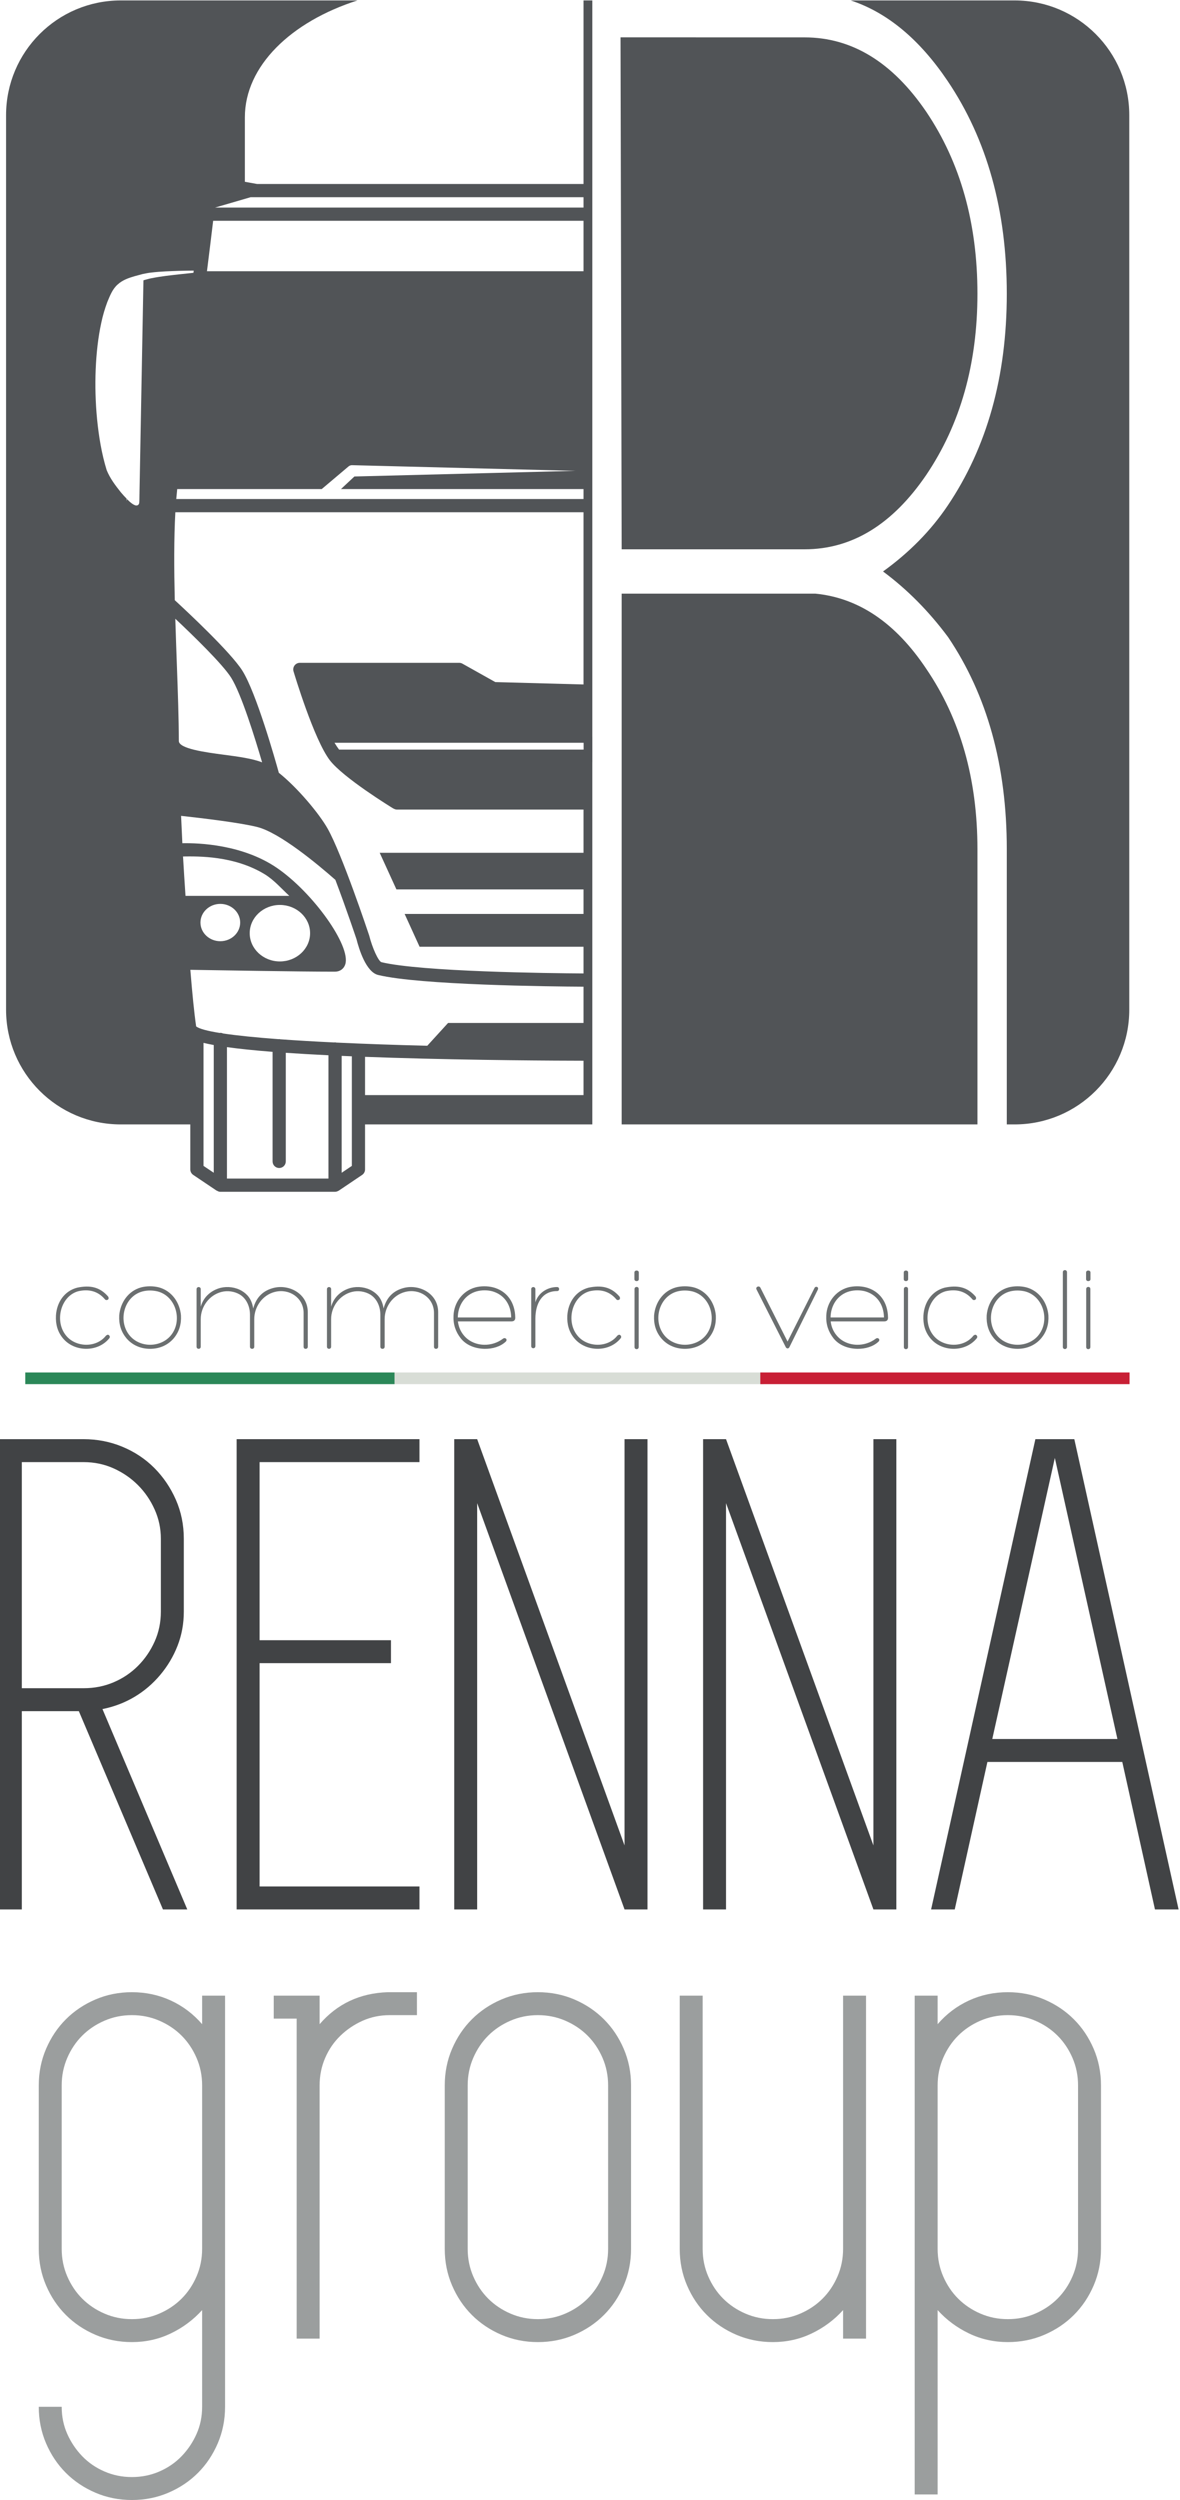 <?xml version="1.0" encoding="UTF-8" standalone="no"?>
<svg
   viewBox="0 0 216.657 458.743"
   height="458.743"
   width="216.657"
   xml:space="preserve"
   id="svg2"
   version="1.1"
   sodipodi:docname="rennavertivale.svg"
   xmlns:inkscape="http://www.inkscape.org/namespaces/inkscape"
   xmlns:sodipodi="http://sodipodi.sourceforge.net/DTD/sodipodi-0.dtd"
   xmlns="http://www.w3.org/2000/svg"
   xmlns:svg="http://www.w3.org/2000/svg"
   xmlns:rdf="http://www.w3.org/1999/02/22-rdf-syntax-ns#"
   xmlns:cc="http://creativecommons.org/ns#"
   xmlns:dc="http://purl.org/dc/elements/1.1/"><sodipodi:namedview
     id="namedview1"
     pagecolor="#ffffff"
     bordercolor="#000000"
     borderopacity="0.25"
     inkscape:showpageshadow="2"
     inkscape:pageopacity="0.0"
     inkscape:pagecheckerboard="0"
     inkscape:deskcolor="#d1d1d1"><inkscape:page
       x="0"
       y="0"
       width="216.657"
       height="458.743"
       id="page1"
       margin="0"
       bleed="0" /></sodipodi:namedview><defs
     id="defs6" /><g
     transform="matrix(1.333,0,0,-1.333,-820.53,322.888)"
     id="g10"><g
       transform="matrix(0.1,0,0,0.1,52.744,-101.891)"
       id="g12"><path
         id="path14"
         style="fill:#414345;fill-opacity:1;fill-rule:nonzero;stroke:none"
         d="m 5658.14,1117.42 h 85.21 c 14.69,0 28.4,2.71 41.19,8.14 12.76,5.42 23.93,12.93 33.5,22.51 9.58,9.57 17.25,20.73 22.99,33.5 5.74,12.77 8.61,26.49 8.61,41.18 v 83.31 17.23 c 0,14.03 -2.87,27.44 -8.61,40.22 -5.74,12.76 -13.41,23.94 -22.99,33.51 -9.57,9.58 -20.74,17.24 -33.5,22.99 -12.79,5.74 -26.5,8.61 -41.19,8.61 h -85.21 z m 78.52,-31.6 h -78.52 V 812.922 h -31.6 v 272.898 31.6 311.2 31.61 h 31.6 84.86 c 19.07,0 37.01,-3.52 53.86,-10.54 16.85,-7.03 31.47,-16.76 43.86,-29.2 12.38,-12.45 22.24,-26.98 29.56,-43.58 7.3,-16.6 10.97,-34.47 10.97,-53.62 v -17.23 -83.31 c 0,-16.61 -2.88,-32.24 -8.62,-46.92 -5.74,-14.69 -13.74,-28.1 -23.94,-40.21 -10.22,-12.14 -22.02,-22.19 -35.43,-30.17 -13.4,-7.99 -28.1,-13.56 -44.05,-16.76 l 116.82,-275.768 h -33.52 l -115.85,272.898" /><path
         id="path16"
         style="fill:#414345;fill-opacity:1;fill-rule:nonzero;stroke:none"
         d="M 5985.62,1428.62 V 1183.49 H 6166.6 V 1151.9 H 5985.62 V 844.52 h 220.23 v -31.598 h -220.23 -31.6 v 647.308 h 31.6 220.23 v -31.61 h -220.23" /><path
         id="path18"
         style="fill:#414345;fill-opacity:1;fill-rule:nonzero;stroke:none"
         d="M 6519.92,1460.23 V 812.922 h -31.6 l -203,559.208 V 812.922 h -31.6 v 647.308 h 31.6 l 203,-559.21 v 559.21 h 31.6" /><path
         id="path20"
         style="fill:#414345;fill-opacity:1;fill-rule:nonzero;stroke:none"
         d="M 6862.71,1460.23 V 812.922 h -31.6 l -203,559.208 V 812.922 h -31.6 v 647.308 h 31.6 l 203,-559.21 v 559.21 h 31.6" /><path
         id="path22"
         style="fill:#414345;fill-opacity:1;fill-rule:nonzero;stroke:none"
         d="m 6994.85,1047.52 h 172.35 l -86.18,386.85 z m 224.06,-234.598 -45,202.998 h -185.77 l -45,-202.998 h -32.56 l 143.63,647.308 h 53.63 l 143.63,-647.308 h -32.56" /><path
         id="path24"
         style="fill:#6b6f70;fill-opacity:1;fill-rule:nonzero;stroke:none"
         d="m 5736,1663.87 c -24.46,-6.57 -33.16,-41.38 -16.9,-61.08 13.29,-16.42 41.7,-17.24 55,0 l 1.97,1.15 c 1.8,0.16 2.78,-0.99 3.28,-2.46 0,-0.99 -0.17,-1.81 -0.66,-2.3 -15.77,-19.71 -48.27,-19.21 -64.03,0 -7.07,8.54 -10.18,18.88 -9.53,31.19 1.15,18.39 11.66,33.82 29.4,38.42 17.4,3.61 30.86,1.15 42.52,-12.31 l 0.66,-1.65 c 0.16,-1.47 -0.66,-2.95 -2.47,-3.11 -1.14,-0.17 -1.96,0.16 -2.63,0.98 -9.84,11.66 -22.65,14.28 -36.61,11.17" /><path
         id="path26"
         style="fill:#6b6f70;fill-opacity:1;fill-rule:nonzero;stroke:none"
         d="m 5824.31,1663.54 c -25.45,-6.73 -34.31,-40.72 -17.56,-60.75 6.72,-8.04 17.07,-12.64 28.07,-12.64 11.17,0 21.68,4.6 28.41,12.64 16.75,20.03 7.55,54.02 -17.9,60.75 -6.57,1.64 -14.28,1.8 -21.02,0 z m -22.17,-64.36 c -7.21,8.7 -10.5,19.04 -9.84,31.36 1.47,17.57 12.31,33.65 30.04,38.58 7.56,1.97 16.58,2.13 24.79,0 17.74,-4.93 28.74,-21.01 30.21,-38.58 0.66,-12.32 -2.62,-22.66 -9.84,-31.36 -8.05,-9.53 -19.71,-14.62 -32.68,-14.62 -12.97,0 -24.63,5.09 -32.68,14.62" /><path
         id="path28"
         style="fill:#6b6f70;fill-opacity:1;fill-rule:nonzero;stroke:none"
         d="m 6046.27,1634.47 c -0.33,20.2 -19.54,33.5 -39.73,28.41 -16.75,-4.27 -28.24,-20.19 -28.24,-37.43 v -37.93 c 0,-1.81 -1.15,-2.96 -2.95,-2.96 -1.81,0 -2.96,1.15 -2.96,2.96 v 44 c 0,11 -4.6,22.01 -13.96,27.75 -7.38,4.43 -16.91,5.74 -25.28,3.61 -16.75,-4.27 -28.57,-20.19 -28.57,-37.43 v -37.93 c 0,-3.95 -5.75,-3.95 -5.75,0 v 79.3 c 0,1.48 1.32,2.79 2.8,2.79 1.8,0 2.95,-1.31 2.95,-2.79 v -24.3 c 4.11,14.61 15.43,22.82 27.09,25.94 9.85,2.47 21.02,0.98 29.72,-4.27 7.22,-4.43 13.46,-11 15.43,-24.13 4.6,17.07 15.27,25.12 28.24,28.4 20.85,5.25 46.96,-7.55 46.96,-33.49 v -47.45 c 0,-1.81 -1.15,-2.96 -2.95,-2.96 -1.81,0 -2.8,1.15 -2.8,2.96 v 46.95" /><path
         id="path30"
         style="fill:#6b6f70;fill-opacity:1;fill-rule:nonzero;stroke:none"
         d="m 6225.85,1634.47 c -0.32,20.2 -19.53,33.5 -39.72,28.41 -16.75,-4.27 -28.24,-20.19 -28.24,-37.43 v -37.93 c 0,-1.81 -1.16,-2.96 -2.96,-2.96 -1.81,0 -2.95,1.15 -2.95,2.96 v 44 c 0,11 -4.6,22.01 -13.96,27.75 -7.39,4.43 -16.91,5.74 -25.29,3.61 -16.74,-4.27 -28.56,-20.19 -28.56,-37.43 v -37.93 c 0,-3.95 -5.75,-3.95 -5.75,0 v 79.3 c 0,1.48 1.31,2.79 2.79,2.79 1.8,0 2.96,-1.31 2.96,-2.79 v -24.3 c 4.1,14.61 15.42,22.82 27.08,25.94 9.86,2.47 21.02,0.98 29.72,-4.27 7.23,-4.43 13.47,-11 15.44,-24.13 4.59,17.07 15.26,25.12 28.23,28.4 20.86,5.25 46.97,-7.55 46.97,-33.49 v -47.45 c 0,-1.81 -1.16,-2.96 -2.96,-2.96 -1.81,0 -2.8,1.15 -2.8,2.96 v 46.95" /><path
         id="path32"
         style="fill:#6b6f70;fill-opacity:1;fill-rule:nonzero;stroke:none"
         d="m 6258.66,1627.74 h 73.55 c -0.33,18.06 -10.02,31.69 -26.43,36.13 -6.57,1.64 -14.29,1.64 -21.02,-0.17 -16.42,-4.43 -25.94,-19.54 -26.1,-35.96 z m 79.13,0 c 0.16,-2.29 -0.66,-5.42 -5.09,-5.42 h -73.88 c 0.82,-7.06 3.45,-13.78 8.37,-19.53 6.9,-8.21 17.24,-12.48 27.91,-12.64 9.04,-0.17 18.23,2.62 25.78,8.37 2.95,2.3 6.9,-0.98 3.78,-4.11 -7.39,-6.89 -18.23,-10.01 -29.06,-9.85 -12.81,0.17 -25.45,4.93 -33.01,14.62 -6.89,8.87 -10.51,19.04 -9.84,31.36 0.82,17.73 12.31,33.65 30.04,38.58 7.56,1.97 16.58,2.13 24.79,0 18.39,-4.93 29.89,-20.19 30.21,-41.38" /><path
         id="path34"
         style="fill:#6b6f70;fill-opacity:1;fill-rule:nonzero;stroke:none"
         d="m 6365.52,1648.59 c 3.62,12.48 16.1,21.02 29.72,21.02 1.81,0 2.96,-0.99 2.96,-2.79 0,-1.81 -1.15,-2.79 -2.96,-2.79 -21.02,0 -29.72,-17.9 -29.72,-37.76 v -37.93 c 0,-1.81 -1.32,-2.96 -2.79,-2.96 -1.81,0 -2.96,1.15 -2.96,2.96 v 78.48 c 0,1.48 1.15,2.79 2.96,2.79 1.47,0 2.79,-1.31 2.79,-2.79 v -18.23" /><path
         id="path36"
         style="fill:#6b6f70;fill-opacity:1;fill-rule:nonzero;stroke:none"
         d="m 6440.38,1663.87 c -24.47,-6.57 -33.18,-41.38 -16.92,-61.08 13.3,-16.42 41.7,-17.24 55,0 l 1.97,1.15 c 1.81,0.16 2.8,-0.99 3.29,-2.46 0,-0.99 -0.17,-1.81 -0.66,-2.3 -15.76,-19.71 -48.27,-19.21 -64.03,0 -7.06,8.54 -10.18,18.88 -9.52,31.19 1.15,18.39 11.66,33.82 29.38,38.42 17.4,3.61 30.87,1.15 42.53,-12.31 l 0.66,-1.65 c 0.16,-1.47 -0.66,-2.95 -2.47,-3.11 -1.15,-0.17 -1.97,0.16 -2.62,0.98 -9.86,11.66 -22.66,14.28 -36.61,11.17" /><path
         id="path38"
         style="fill:#6b6f70;fill-opacity:1;fill-rule:nonzero;stroke:none"
         d="m 6502.08,1666.82 c 0,3.94 5.75,3.94 5.75,0.16 v -79.95 c 0,-3.94 -5.75,-3.94 -5.75,0 z m 5.91,13.63 c 0,-3.61 -6.07,-3.61 -6.07,0 v 9.19 c 0,3.61 6.07,3.61 6.07,0 v -9.19" /><path
         id="path40"
         style="fill:#6b6f70;fill-opacity:1;fill-rule:nonzero;stroke:none"
         d="m 6561.01,1663.54 c -25.45,-6.73 -34.32,-40.72 -17.57,-60.75 6.74,-8.04 17.08,-12.64 28.08,-12.64 11.17,0 21.68,4.6 28.41,12.64 16.74,20.03 7.55,54.02 -17.9,60.75 -6.57,1.64 -14.28,1.8 -21.02,0 z m -22.16,-64.36 c -7.22,8.7 -10.51,19.04 -9.85,31.36 1.47,17.57 12.31,33.65 30.04,38.58 7.56,1.97 16.59,2.13 24.79,0 17.74,-4.93 28.73,-21.01 30.22,-38.58 0.65,-12.32 -2.63,-22.66 -9.86,-31.36 -8.04,-9.53 -19.7,-14.62 -32.67,-14.62 -12.97,0 -24.63,5.09 -32.67,14.62" /><path
         id="path42"
         style="fill:#6b6f70;fill-opacity:1;fill-rule:nonzero;stroke:none"
         d="m 6670,1666.49 c -1.48,3.45 3.94,5.75 5.58,1.97 l 37.27,-73.88 36.94,73.39 c 1.32,3.45 6.57,2.14 4.77,-1.97 l -39.24,-79.3 c -0.99,-1.97 -3.45,-2.14 -4.77,-0.17 l -40.55,79.96" /><path
         id="path44"
         style="fill:#6b6f70;fill-opacity:1;fill-rule:nonzero;stroke:none"
         d="m 6772.1,1627.74 h 73.56 c -0.33,18.06 -10.02,31.69 -26.44,36.13 -6.56,1.64 -14.28,1.64 -21.01,-0.17 -16.42,-4.43 -25.94,-19.54 -26.11,-35.96 z m 79.15,0 c 0.15,-2.29 -0.67,-5.42 -5.1,-5.42 h -73.88 c 0.82,-7.06 3.45,-13.78 8.37,-19.53 6.89,-8.21 17.24,-12.48 27.91,-12.64 9.03,-0.17 18.22,2.62 25.78,8.37 2.95,2.3 6.9,-0.98 3.77,-4.11 -7.38,-6.89 -18.22,-10.01 -29.05,-9.85 -12.81,0.17 -25.45,4.93 -33.01,14.62 -6.89,8.87 -10.51,19.04 -9.84,31.36 0.82,17.73 12.31,33.65 30.04,38.58 7.55,1.97 16.58,2.13 24.79,0 18.39,-4.93 29.88,-20.19 30.22,-41.38" /><path
         id="path46"
         style="fill:#6b6f70;fill-opacity:1;fill-rule:nonzero;stroke:none"
         d="m 6873.06,1666.82 c 0,3.94 5.74,3.94 5.74,0.16 v -79.95 c 0,-3.94 -5.74,-3.94 -5.74,0 z m 5.91,13.63 c 0,-3.61 -6.07,-3.61 -6.07,0 v 9.19 c 0,3.61 6.07,3.61 6.07,0 v -9.19" /><path
         id="path48"
         style="fill:#6b6f70;fill-opacity:1;fill-rule:nonzero;stroke:none"
         d="m 6930.84,1663.87 c -24.46,-6.57 -33.17,-41.38 -16.91,-61.08 13.3,-16.42 41.7,-17.24 55,0 l 1.97,1.15 c 1.81,0.16 2.8,-0.99 3.28,-2.46 0,-0.99 -0.16,-1.81 -0.65,-2.3 -15.76,-19.71 -48.27,-19.21 -64.03,0 -7.06,8.54 -10.18,18.88 -9.52,31.19 1.15,18.39 11.66,33.82 29.38,38.42 17.4,3.61 30.87,1.15 42.53,-12.31 l 0.65,-1.65 c 0.17,-1.47 -0.65,-2.95 -2.46,-3.11 -1.15,-0.17 -1.97,0.16 -2.62,0.98 -9.86,11.66 -22.66,14.28 -36.62,11.17" /><path
         id="path50"
         style="fill:#6b6f70;fill-opacity:1;fill-rule:nonzero;stroke:none"
         d="m 7019.15,1663.54 c -25.45,-6.73 -34.32,-40.72 -17.57,-60.75 6.74,-8.04 17.08,-12.64 28.07,-12.64 11.17,0 21.67,4.6 28.41,12.64 16.75,20.03 7.55,54.02 -17.9,60.75 -6.56,1.64 -14.28,1.8 -21.01,0 z m -22.16,-64.36 c -7.23,8.7 -10.51,19.04 -9.86,31.36 1.48,17.57 12.32,33.65 30.05,38.58 7.55,1.97 16.58,2.13 24.79,0 17.73,-4.93 28.73,-21.01 30.21,-38.58 0.66,-12.32 -2.62,-22.66 -9.85,-31.36 -8.05,-9.53 -19.71,-14.62 -32.68,-14.62 -12.97,0 -24.63,5.09 -32.66,14.62" /><path
         id="path52"
         style="fill:#6b6f70;fill-opacity:1;fill-rule:nonzero;stroke:none"
         d="m 7097.77,1587.03 c 0,-1.48 -1.31,-2.79 -2.79,-2.79 -1.81,0 -2.95,1.31 -2.95,2.79 v 103.11 c 0,1.47 1.14,2.79 2.95,2.79 1.48,0 2.79,-1.32 2.79,-2.79 v -103.11" /><path
         id="path54"
         style="fill:#6b6f70;fill-opacity:1;fill-rule:nonzero;stroke:none"
         d="m 7124.2,1666.82 c 0,3.94 5.75,3.94 5.75,0.16 v -79.95 c 0,-3.94 -5.75,-3.94 -5.75,0 z m 5.91,13.63 c 0,-3.61 -6.07,-3.61 -6.07,0 v 9.19 c 0,3.61 6.07,3.61 6.07,0 v -9.19" /><path
         id="path56"
         style="fill:#9b9e9e;fill-opacity:1;fill-rule:nonzero;stroke:none"
         d="m 5809.77,248.961 c 13.41,0 26.01,2.539 37.82,7.66 11.81,5.098 22.03,11.969 30.65,20.59 8.61,8.609 15.47,18.82 20.58,30.641 5.1,11.808 7.66,24.418 7.66,37.82 v 225.019 c 0,13.411 -2.56,26.008 -7.66,37.829 -5.11,11.8 -11.97,22.031 -20.58,30.64 -8.62,8.621 -18.84,15.469 -30.65,20.59 -11.81,5.102 -24.41,7.66 -37.82,7.66 -13.41,0 -26.02,-2.558 -37.82,-7.66 -11.82,-5.121 -22.02,-11.969 -30.65,-20.59 -8.61,-8.609 -15.48,-18.84 -20.58,-30.64 -5.12,-11.821 -7.66,-24.418 -7.66,-37.829 V 345.672 c 0,-13.402 2.54,-26.012 7.66,-37.82 5.1,-11.821 11.97,-22.032 20.58,-30.641 8.63,-8.621 18.83,-15.492 30.65,-20.59 11.8,-5.121 24.41,-7.66 37.82,-7.66 z m 128.31,445.258 v -565.91 c 0,-17.868 -3.35,-34.618 -10.05,-50.27 -6.71,-15.641 -15.8,-29.211 -27.29,-40.699 -11.49,-11.488 -25.06,-20.578 -40.7,-27.289 C 5844.39,3.352 5827.63,0 5809.77,0 c -17.88,0 -34.64,3.352 -50.26,10.051 -15.66,6.711 -29.22,15.801 -40.71,27.289 -11.48,11.488 -20.58,25.059 -27.28,40.699 -6.71,15.652 -10.06,32.402 -10.06,50.27 h 31.6 c 0,-13.411 2.54,-25.86 7.66,-37.34 5.1,-11.5 11.97,-21.699 20.58,-30.648 8.63,-8.93 18.83,-15.941 30.65,-21.059 11.8,-5.113 24.41,-7.672 37.82,-7.672 13.41,0 26.01,2.559 37.82,7.672 11.81,5.117 22.03,12.129 30.65,21.059 8.61,8.949 15.47,19.148 20.58,30.648 5.1,11.48 7.66,23.929 7.66,37.34 V 261.41 c -12.13,-13.41 -26.49,-24.101 -43.09,-32.082 -16.6,-7.969 -34.47,-11.969 -53.62,-11.969 -17.88,0 -34.64,3.352 -50.26,10.051 -15.66,6.711 -29.22,15.801 -40.71,27.301 -11.48,11.48 -20.58,25.039 -27.28,40.687 -6.71,15.641 -10.06,32.391 -10.06,50.274 v 225.019 c 0,17.868 3.35,34.618 10.06,50.278 6.7,15.633 15.8,29.211 27.28,40.691 11.49,11.488 25.05,20.59 40.71,27.301 15.62,6.687 32.38,10.039 50.26,10.039 19.15,0 37.02,-3.82 53.62,-11.48 16.6,-7.668 30.96,-18.528 43.09,-32.559 v 39.258 h 31.6" /><path
         id="path58"
         style="fill:#9b9e9e;fill-opacity:1;fill-rule:nonzero;stroke:none"
         d="m 6202.37,699 v -31.59 h -37.35 c -13.4,0 -25.85,-2.558 -37.34,-7.66 -11.49,-5.121 -21.71,-11.969 -30.64,-20.59 -8.95,-8.609 -15.97,-18.84 -21.07,-30.64 -5.12,-11.821 -7.65,-24.418 -7.65,-37.829 V 458.66 222.148 h -31.61 v 236.512 112.031 91.93 h -31.6 v 31.598 h 31.6 31.61 v -31.598 -7.66 c 24.24,28.09 55.53,42.769 93.83,44.039 h 40.22" /><path
         id="path60"
         style="fill:#9b9e9e;fill-opacity:1;fill-rule:nonzero;stroke:none"
         d="m 6368.98,667.41 c -13.41,0 -26.02,-2.558 -37.82,-7.66 -11.82,-5.121 -22.02,-11.969 -30.65,-20.59 -8.61,-8.609 -15.48,-18.84 -20.58,-30.64 -5.12,-11.821 -7.66,-24.418 -7.66,-37.829 V 345.672 c 0,-13.402 2.54,-26.012 7.66,-37.82 5.1,-11.821 11.97,-22.032 20.58,-30.641 8.63,-8.621 18.83,-15.492 30.65,-20.59 11.8,-5.121 24.41,-7.66 37.82,-7.66 13.41,0 26.01,2.539 37.82,7.66 11.81,5.098 22.02,11.969 30.65,20.59 8.61,8.609 15.47,18.82 20.58,30.641 5.1,11.808 7.66,24.418 7.66,37.82 v 225.019 c 0,13.411 -2.56,26.008 -7.66,37.829 -5.11,11.8 -11.97,22.031 -20.58,30.64 -8.63,8.621 -18.84,15.469 -30.65,20.59 -11.81,5.102 -24.41,7.66 -37.82,7.66 z m 0,-450.051 c -17.88,0 -34.64,3.352 -50.27,10.051 -15.65,6.711 -29.2,15.801 -40.7,27.301 -11.49,11.48 -20.58,25.039 -27.28,40.687 -6.71,15.641 -10.06,32.391 -10.06,50.274 v 225.019 c 0,17.868 3.35,34.618 10.06,50.278 6.7,15.633 15.79,29.211 27.28,40.691 11.5,11.488 25.05,20.59 40.7,27.301 15.63,6.687 32.39,10.039 50.27,10.039 17.86,0 34.62,-3.352 50.27,-10.039 15.64,-6.711 29.21,-15.813 40.7,-27.301 11.49,-11.48 20.58,-25.058 27.29,-40.691 6.7,-15.66 10.05,-32.41 10.05,-50.278 V 345.672 c 0,-17.883 -3.35,-34.633 -10.05,-50.274 -6.71,-15.648 -15.8,-29.207 -27.29,-40.687 -11.49,-11.5 -25.06,-20.59 -40.7,-27.301 -15.65,-6.699 -32.41,-10.051 -50.27,-10.051" /><path
         id="path62"
         style="fill:#9b9e9e;fill-opacity:1;fill-rule:nonzero;stroke:none"
         d="M 6820.94,694.219 V 222.148 h -31.6 v 39.262 c -12.13,-13.41 -26.49,-24.101 -43.09,-32.082 -16.61,-7.969 -34.47,-11.969 -53.62,-11.969 -17.88,0 -34.64,3.352 -50.27,10.051 -15.65,6.711 -29.2,15.801 -40.69,27.301 -11.5,11.48 -20.59,25.039 -27.29,40.687 -6.71,15.641 -10.06,32.391 -10.06,50.274 V 458.66 694.219 h 31.6 V 458.66 345.672 c 0,-13.402 2.54,-26.012 7.66,-37.82 5.11,-11.821 11.97,-22.032 20.59,-30.641 8.62,-8.621 18.82,-15.492 30.64,-20.59 11.81,-5.121 24.41,-7.66 37.82,-7.66 13.41,0 26.01,2.539 37.82,7.66 11.81,5.098 22.03,11.969 30.65,20.59 8.61,8.609 15.47,18.82 20.58,30.641 5.1,11.808 7.66,24.418 7.66,37.82 V 458.66 694.219 h 31.6" /><path
         id="path64"
         style="fill:#9b9e9e;fill-opacity:1;fill-rule:nonzero;stroke:none"
         d="m 7112.98,570.691 c 0,13.411 -2.56,26.008 -7.65,37.829 -5.12,11.8 -11.98,22.031 -20.59,30.64 -8.62,8.621 -18.84,15.469 -30.64,20.59 -11.82,5.102 -24.42,7.66 -37.83,7.66 -13.4,0 -26.01,-2.558 -37.82,-7.66 -11.81,-5.121 -22.02,-11.969 -30.64,-20.59 -8.62,-8.609 -15.48,-18.84 -20.59,-30.64 -5.12,-11.821 -7.65,-24.418 -7.65,-37.829 V 345.672 c 0,-13.402 2.53,-26.012 7.65,-37.82 5.11,-11.821 11.97,-22.032 20.59,-30.641 8.62,-8.621 18.83,-15.492 30.64,-20.59 11.81,-5.121 24.42,-7.66 37.82,-7.66 13.41,0 26.01,2.539 37.83,7.66 11.8,5.098 22.02,11.969 30.64,20.59 8.61,8.609 15.47,18.82 20.59,30.641 5.09,11.808 7.65,24.418 7.65,37.82 z M 7016.27,699 c 17.87,0 34.62,-3.352 50.28,-10.039 15.63,-6.711 29.21,-15.813 40.69,-27.301 11.5,-11.48 20.59,-25.058 27.3,-40.691 6.7,-15.66 10.04,-32.41 10.04,-50.278 V 345.672 c 0,-17.883 -3.34,-34.633 -10.04,-50.274 -6.71,-15.648 -15.8,-29.207 -27.3,-40.687 -11.48,-11.5 -25.06,-20.59 -40.69,-27.301 -15.66,-6.699 -32.41,-10.051 -50.28,-10.051 -19.15,0 -37.03,4 -53.62,11.969 -16.6,7.981 -30.97,18.672 -43.08,32.082 V 7.66 h -31.61 V 345.672 570.691 694.219 h 31.61 v -39.258 c 12.11,14.031 26.48,24.891 43.08,32.559 16.59,7.66 34.47,11.48 53.62,11.48" /><path
         id="path72"
         style="fill:#515457;fill-opacity:1;fill-rule:evenodd;stroke:none"
         d="m 6751.07,2624.06 h -266.71 v -730.61 h 490.05 v 378.86 c 0,96.56 -23.51,179.31 -70.52,248.29 -42.15,63.18 -93.08,97.64 -152.82,103.46" /><path
         id="path74"
         style="fill:#515457;fill-opacity:1;fill-rule:evenodd;stroke:none"
         d="m 6903.89,2787.43 c 47.01,69.68 70.52,152.84 70.52,249.42 0,97.3 -23.51,180.8 -70.52,250.48 -46.53,68.23 -102.38,102.39 -167.53,102.39 h -78.61 c -50.95,0 -174.96,0.07 -174.96,0.07 l 1.57,-704.72 h 252 c 65.15,0 121,34.11 167.53,102.36" /><path
         id="path76"
         style="fill:#515457;fill-opacity:1;fill-rule:evenodd;stroke:none"
         d="M 7025.63,3440.57 H 6799.9 c 50.14,-16.52 94.63,-53.36 133.35,-110.76 54.38,-80.58 81.58,-178.27 81.58,-292.96 0,-114 -27.2,-211.29 -81.58,-291.89 -23.01,-34.14 -52.65,-64.26 -88.88,-90.4 33.31,-24.69 63.18,-54.83 89.62,-90.38 53.89,-79.9 80.84,-177.18 80.84,-291.87 v -378.86 h 10.8 c 87.2,0 157.91,70.66 157.91,157.92 v 1231.27 c 0,87.22 -70.71,157.93 -157.91,157.93" /><path
         id="path84"
         style="fill:#515457;fill-opacity:1;fill-rule:evenodd;stroke:none"
         d="m 6431.96,2409.35 h -336.81 c -2.09,2.73 -4.14,5.89 -6.31,9.41 h 343.12 z m -0.13,-142.02 h -280.76 l 23.03,-50.4 h 257.73 v -33.76 h -246.42 l 20.59,-45.15 h 225.83 v -36.76 c -46.6,0.31 -223.73,2.31 -278.5,15.55 -4.27,1.8 -12.3,19.3 -16.73,36.68 -1.51,4.59 -37.45,112.22 -57.29,147.23 -11.52,20.41 -41.16,55.99 -67.16,76.74 -4.91,17.75 -30.94,109.83 -50.24,140.54 -16.04,25.49 -77.31,82.54 -93.09,97.05 -1.02,43.14 -1.19,85.23 0.79,121.02 h 562.22 v -237.04 l -121.54,3.29 -45.29,25.37 c -1.35,0.76 -2.89,1.15 -4.43,1.15 h -219.48 c -2.88,0 -5.57,-1.35 -7.29,-3.64 -1.72,-2.32 -2.24,-5.31 -1.44,-8.05 1.16,-3.83 28.13,-93.83 50.01,-122.42 18.42,-24.09 84.76,-64.81 87.61,-66.53 l 0.05,0.11 c 1.4,-0.85 2.95,-1.46 4.7,-1.46 h 257.1 z m 0,-234.22 h -186.58 l -28.66,-31.39 c -44.49,1.09 -86.84,2.6 -125.43,4.4 l -1.58,0.34 -0.99,-0.2 c -26.92,1.29 -51.92,2.74 -74.41,4.39 l -1.57,0.3 -0.72,-0.15 c -30.97,2.29 -57.03,4.91 -76.49,7.83 -1.17,0.53 -2.46,0.9 -3.82,0.9 l -0.88,-0.17 c -16.92,2.72 -28.22,5.71 -32.43,8.96 -2.67,18.18 -5.41,45.68 -8.01,77.94 35.05,-0.61 152.65,-2.55 196.32,-2.55 1.07,0 2.05,0 3,0 6.77,0.02 12.21,3.95 14.13,10.24 7.79,25.27 -44.26,98.47 -94.42,132.74 -46.99,32.01 -107.12,34.29 -130.04,33.83 -0.62,12.94 -1.24,25.55 -1.74,37.68 28.73,-3.16 83.02,-9.64 105.5,-15.53 30.74,-8.06 82,-50.59 106.99,-72.55 15.1,-39.77 29.03,-81.45 29.12,-81.71 3.4,-13.45 13.09,-45.21 29.81,-49.26 57.58,-13.91 235.73,-15.83 282.9,-16.11 z m 0,-99.27 H 6130.9 v 52.64 c 11.88,-0.43 24.23,-0.86 37.28,-1.26 113.64,-3.54 228.01,-4.04 263.65,-4.11 z m -319.13,-97.49 -14.03,-9.45 v 160.89 c 4.58,-0.17 9.25,-0.39 14.03,-0.58 z m -32.22,-17.44 h -139.8 v 180.93 c 16.12,-2.24 36.64,-4.43 62.85,-6.48 v -150.81 c 0,-5.05 4.06,-9.1 9.08,-9.1 5.02,0 9.12,4.05 9.12,9.1 v 149.48 c 17.33,-1.18 36.82,-2.31 58.75,-3.39 z m -157.98,7.99 -14.09,9.45 v 169.36 c 4.05,-0.98 8.73,-1.98 14.09,-2.97 z m 36.4,344.4 c 0,-14.14 -12.28,-25.68 -27.37,-25.68 -15.06,0 -27.35,11.54 -27.35,25.68 0,14.17 12.29,25.71 27.35,25.71 15.09,0 27.37,-11.54 27.37,-25.71 z m 96.29,-14.62 c 0,-21.44 -18.66,-38.9 -41.6,-38.9 -22.93,0 -41.57,17.46 -41.57,38.9 0,21.43 18.64,38.87 41.57,38.87 22.94,0 41.6,-17.44 41.6,-38.87 z m -171.59,51.36 c -1.24,18.08 -2.39,36.36 -3.43,54.23 21.26,0.26 70.28,1.11 112.23,-24.31 12.88,-7.77 23.5,-20.09 34.16,-29.92 z m -9.21,213.23 c 0,29.41 -1.33,67.06 -2.77,106.91 -0.7,20.06 -1.47,40.69 -2.07,61.31 23.57,-22.15 65.1,-62.33 76.93,-81.16 14.01,-22.3 32.96,-83.42 42.63,-116.53 -13.61,5.35 -32.81,7.88 -53.04,10.56 -24.53,3.24 -61.68,8.17 -61.68,18.91 z m -47.34,634.5 -1.41,-0.5 c -0.29,-16.08 -1.04,-56.62 -2.06,-111.09 -0.64,-35.64 -1.42,-77.2 -2.25,-121.74 -0.39,-19.56 -0.76,-39.71 -1.13,-60.13 l 0.22,-0.16 0.12,-0.1 -0.34,0.1 c -0.05,-2.79 -0.09,-5.56 -0.13,-8.4 -0.07,-1.55 0,-2.68 -0.19,-4.6 -0.16,-0.92 -0.47,-2.03 -1.47,-2.97 -1.16,-0.92 -2.58,-0.92 -3.49,-0.72 -3.63,1.07 -5.78,3.14 -8.17,5.08 -1.27,1.12 -2.4,2.34 -3.55,3.54 l -0.64,-2.18 -0.08,-1.09 0.03,1.04 0.05,2.21 0.03,0.59 c -2.84,2.88 -5.52,5.87 -8.14,8.99 -7.44,9.34 -14.71,18.86 -19.44,30.38 -7.07,23.03 -10.85,46.62 -13.2,69.97 -2.26,23.35 -2.83,46.49 -1.93,68.82 0.95,22.32 3.31,43.87 7.67,63.92 2.1,10.04 4.96,19.62 8.36,28.75 3.67,8.75 7.16,17.96 14.28,24.13 6.88,6.29 15.45,9.06 23.2,11.35 3.95,1.07 7.77,2.12 11.51,3.1 3.84,0.66 7.54,1.59 11.19,1.9 14.45,1.73 27.09,1.92 37.47,2.36 8.84,0.26 15.98,0.35 21.35,0.39 -0.11,-1 -0.25,-2.01 -0.39,-3.06 -5.29,-0.56 -12.25,-1.3 -20.78,-2.22 -10.29,-1.2 -22.94,-2.42 -36.71,-5.17 -3.52,-0.55 -6.55,-1.7 -9.98,-2.49 z M 6431.83,2768 v -13.72 h -560.96 c 0.39,4.73 0.83,9.31 1.31,13.72 h 199.06 l 36.62,30.91 0.3,0.24 c 1.42,1.2 3.19,1.77 4.91,1.72 l 307.78,-7.81 -304.61,-7.75 -18.51,-17.31 z m -510.15,369.27 h 510.15 v -69.43 h -518.68 c 3.25,25.95 6.18,49.65 8.53,69.43 z m 51.56,32.45 h 458.59 v -14.25 H 5924.3 Z m 470.7,-742.58 v 721.87 c 0,72.79 0,247.76 0,291.56 h -12.11 v -252.63 h -449.75 l -16.72,2.99 v 88.77 c 0,70.45 63.29,131.54 155.08,160.87 h -326.08 c -87.22,0 -157.93,-70.71 -157.93,-157.93 V 2051.37 c 0,-87.26 70.71,-157.92 157.93,-157.92 h 95.85 v -61.95 c 0,-3.03 1.48,-5.86 4.02,-7.54 l 32.26,-21.7 0.11,0.15 c 1.46,-1 3.12,-1.71 4.98,-1.71 h 158 c 1.1,0 2.17,0.27 3.15,0.64 l 0.92,0.44 1.02,0.48 32.22,21.7 c 2.51,1.68 4.01,4.51 4.01,7.54 v 61.95 h 313.04 V 2392 h 0.03 v 35.14 h -0.03"
         inkscape:export-filename="rennaverticale.svg"
         inkscape:export-xdpi="58.412708"
         inkscape:export-ydpi="58.412708" /><path
         id="path86"
         style="fill:#d8ddd6;fill-opacity:1;fill-rule:nonzero;stroke:none"
         d="M 6679.72,1535.95 H 6171.1 v 16.07 h 508.62 v -16.07" /><path
         id="path88"
         style="fill:#2b8758;fill-opacity:1;fill-rule:nonzero;stroke:none"
         d="m 6171.48,1535.95 h -508.61 v 16.07 h 508.61 v -16.07" /><path
         id="path90"
         style="fill:#c81f35;fill-opacity:1;fill-rule:nonzero;stroke:none"
         d="m 7183.94,1535.95 h -508.61 v 16.07 h 508.61 v -16.07" /></g></g></svg>
